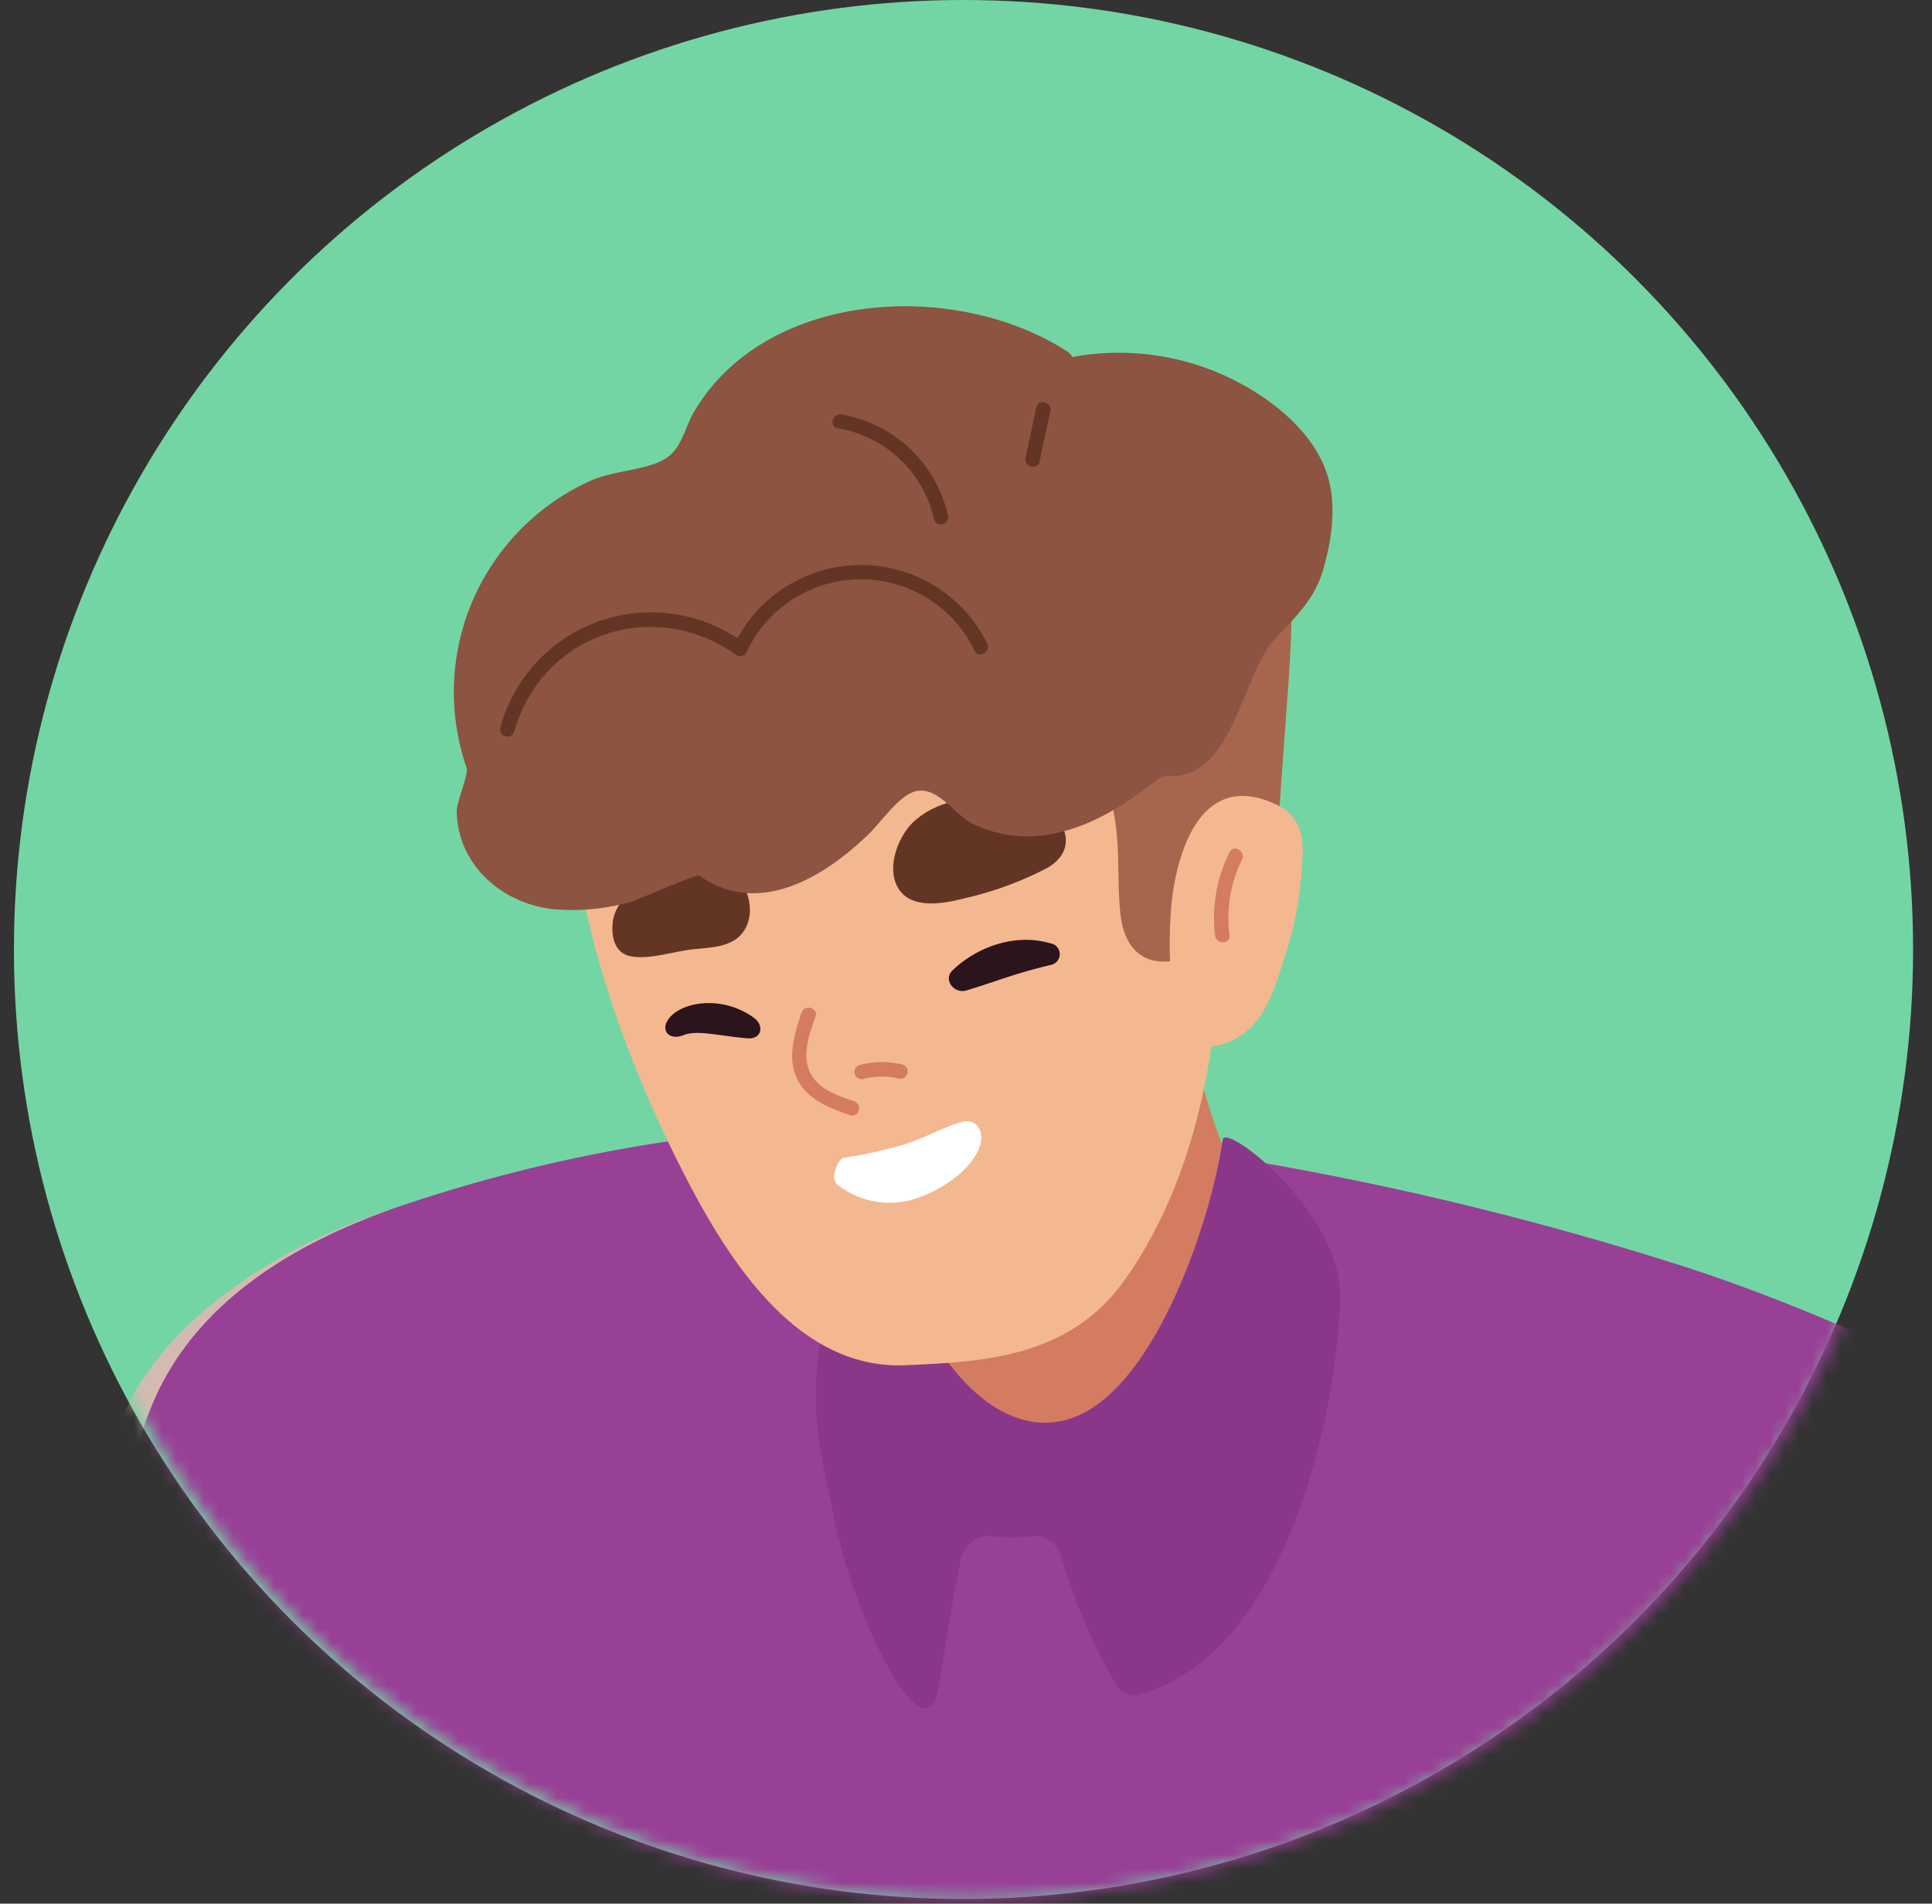 <svg xmlns="http://www.w3.org/2000/svg" width="137" height="135" fill="none"><rect width="100%" height="100%" fill="#333333" stroke="none"/><circle cx="68.323" cy="67.336" r="67.336" fill="#74D5A4"/><mask id="c" width="136" height="135" x="1" y="0" maskUnits="userSpaceOnUse" style="mask-type:alpha"><circle cx="68.707" cy="67.336" r="67.336" fill="#072E32"/></mask><g clip-path="url(#a)" mask="url(#c)"><path fill="#D4BBB2" d="M56.854 191.686q-1.429-14.95-2.862-29.895c-.915-9.52-1.783-19.045-2.744-28.561-.802-7.899-1.773-15.849-3.833-23.519-2.246-8.375 2.245-5.358-3.479-11.939.725-1.232 2.955-14.183.971-14.285-16.17-.838-31.23 6.872-35.773 16.07-3.75 7.593-3.114 13.805-2.95 22.037.515 25.257 6.326 50.714 16.202 73.958 2.148 5.066 4.624 9.387 9.973 11.55 5.005 2.045 10.822 2.49 16.289 2.234a2.1 2.1 0 0 0 1.541.966c3.659.445 6.341-2.556 7.025-5.88.863-4.121.036-8.61-.36-12.736"/><path fill="#983F96" d="M168.541 254.907c1.613-17.895 3.596-35.534 3.185-53.598-.447-19.675-2.898-39.738-8.056-58.921-3.366-12.501-1.393-25.657-10.791-35.024-7.312-7.265-23.698-14.392-33.358-17.511a225 225 0 0 0-42.401-9.204 108.66 108.66 0 0 0-48.779 4.904c-7.224 2.47-14.387 6.647-17.47 13.881-3.186 7.511-2.02 13.698-.642 21.515 1.824 10.344 4.583 20.452 8.858 30.09s9.717 18.738 15.158 27.773a477 477 0 0 0 3.392 5.583 1422 1422 0 0 0-1.948 59.085c-.026 2.019 12.024 4.76 13.432 5.169 7.476 2.163 14.942 4.377 22.531 6.135 29.7 6.939 60.694 8.391 91.098 7.215 5.179-.169 5.395-2.715 5.791-7.092"/><path fill="#D37C61" d="M90.053 88.493c-4.882-8.948-5.375-14.623-6.778-19.194-.513-1.646-2.379-1.749-3.39-.91a1.9 1.9 0 0 0-1.136.91c-2.015 3.466-5.519 6.135-8.222 9.07a144 144 0 0 0-7.96 9.526c-.93 1.211-.123 2.403 1.029 2.791l4.295 11.693q.137.357.386.65c-.002.414.145.815.415 1.131s.643.526 1.054.592c7.934 1.723 13.447-4.924 17.167-10.947 2.225-3.605 5.087-1.743 3.14-5.312"/><path fill="#8B3789" d="M94.96 90.9c-.797-5.649-8.088-11.248-8.257-10.077-.797 5.625-4.764 17.64-10.647 19.726-5.138 1.82-9.568-3.973-11.022-7.997a1.57 1.57 0 0 0-.914-.993 1.59 1.59 0 0 0-1.352.078 9 9 0 0 0-3.165 2.321 1.5 1.5 0 0 0-.252.384 1.635 1.635 0 0 0-1.28 1.4c-.6 4.751.134 7.46 1.126 12.144 1.598 7.572 6.402 16.637 7.307 12 .452-2.327.991-6.463 1.66-9.408a1.96 1.96 0 0 1 .76-1.161 1.98 1.98 0 0 1 1.34-.373c.975.095 1.956.095 2.93 0a1.98 1.98 0 0 1 1.286.348c.376.261.647.645.77 1.084a39.4 39.4 0 0 0 3.904 9.101 1.35 1.35 0 0 0 1.331.756c12.481-3.026 14.963-25.85 14.475-29.332"/><path fill="#F4B890" d="M85.284 47.671c0-.04-.025-.087-.04-.133C82.437 37.42 76.23 27.027 63.738 27.19c-7.558.102-14.536 5.415-18.796 11.315-9.197 12.731-2.831 32.37 3.664 44.948 3.309 6.406 8.129 13.697 15.63 13.365 5.427-.246 11.603-.486 15.565-6.11 8.154-11.591 7.486-28.699 5.482-43.036"/><path fill="#A8654E" d="M91.553 40.4c-.113-2.244-.575-4.928-3.432-4.907s-4.517 2.975-5.894 4.985a50.3 50.3 0 0 0-5.488 10.614.967.967 0 0 0 .454 1.2 1 1 0 0 0 .45.114 33 33 0 0 1 1.46 6.023c.303 2.122.118 4.249.344 6.366.221 2.009 1.182 3.517 3.37 3.394 2.19-.122 6.008-.853 7.04-3.123.704-1.534.555-3.498.679-5.154q.262-3.58.513-7.133c.293-4.116.684-8.247.504-12.378"/><path fill="#F4B890" d="M90.495 57.054c-5.545-2.608-6.994 3.88-7.354 6.426-.21 1.499-1.16 13.12 4.327 10.252l.051-.026c2.302-1.145 3.011-4.09 3.597-5.92a24 24 0 0 0 1.192-6.136c.119-1.57.314-3.594-1.814-4.596M28.3 176.961a240 240 0 0 1-14.248-29.726 1.72 1.72 0 0 1 .154-1.534 20.1 20.1 0 0 0 2.595-6.432 1.67 1.67 0 0 1 .955-1.197 9.76 9.76 0 0 0 3.85-2.663c1.895-2.332 1.674-5.461.826-8.181-.745-2.393-1.855-5.502-4.444-6.376a4 4 0 0 0-.396-.107c-.39-3.211-1.804-6.136-5.575-6.601a6 6 0 0 0-.514-.051 1.76 1.76 0 0 1-1.485-.951 10.3 10.3 0 0 0-1.65-2.383c-1.633-1.743-6.412-1.738-8.395-1.15-1.187.353-1.979-.787-2.975-1.176-4.075-1.595-7.544 3.195-8.545 6.524-1.27 4.244-.925 9.147-.812 13.524.17 6.539.76 13.119 2.358 19.475a130 130 0 0 0 6.166 18.145 192 192 0 0 0 12.98 25.094c.192.366.514.647.903.791a1.7 1.7 0 0 0 1.203-.013c.248-.092.514-.124.776-.092a26.47 26.47 0 0 0 15.004-2.629c1.927-.976 4.547-2.305 4.758-4.78.2-2.592-2.281-5.384-3.489-7.511"/><path fill="#983F96" d="M162.976 122.534c-4.625-8.487-9.516-17.235-18.76-21.346-1.29-.578-7.41 34.916-5.447 50.51a11.22 11.22 0 0 0-6.962-1.574 142 142 0 0 0-4.733-5.993 1.34 1.34 0 0 0-.863-.511 1.254 1.254 0 0 0-1.783.261 30.6 30.6 0 0 1-11.41 8.669 30.7 30.7 0 0 1-14.127 2.538c-1.367-.076-1.789 1.355-1.275 2.291-.019.215.01.431.082.634a28.2 28.2 0 0 0 5.293 9.331c-.802 5.532 1.028 11.151 3.823 16.034 3.705 6.483 8.309 12.757 12.764 18.749 7.435 10.011 21.211 21.663 34.766 17.772 6.207-1.779 10.338-6.677 13.678-11.918 9.249-14.546 10.631-29.067 7.342-45.617-2.625-13.196-5.878-27.942-12.388-39.83"/><path fill="#633524" d="M73.291 57.043c-2.651-.72-6.166-.828-8.437 1.171-1.105.971-2.086 3.318-1.13 4.822.956 1.503 3.299 1.022 4.65.674a24.2 24.2 0 0 0 5.837-2.132c2.477-1.37 1.244-3.942-.92-4.535m-20.599 5.763c-.961-1.534-2.955-1.82-4.522-1.386-2.014.557-4.532 2.076-4.722 4.008-.129 1.294.313 2.199 1.259 2.388 1.28.25 2.975-.312 4.28-.475.904-.118 1.937-.103 2.8-.512 1.526-.675 1.742-2.663.905-4.023"/><path fill="#8C5441" d="M94.276 34.245c-.801-3.528-4.306-6.202-7.568-7.67a18.2 18.2 0 0 0-10.668-1.257.95.95 0 0 0-.349-.384c-7.887-5.113-21.298-4.422-26.452 4.223-.776 1.31-.874 2.813-2.323 3.523s-3.55.71-5.138 1.457a16.5 16.5 0 0 0-8.277 8.5 16.4 16.4 0 0 0-.407 11.83c.144.429-.73 2.438-.709 3.133.123 3.784 3.196 6.453 6.809 6.872 1.857.17 3.73-.003 5.523-.511.514-.138 4.697-2 4.866-1.871.17.127.303.214.463.311 4.188 2.51 8.688-.46 11.597-3.292.827-.808 1.958-2.47 3.057-2.92 1.614-.654 2.903 1.473 4.11 2.143a8.8 8.8 0 0 0 5.838.802c2.682-.51 5.04-2.009 7.168-3.645.243-.217.533-.374.848-.46q.293-.024.585 0c4.204-.128 4.913-7.312 7.122-9.674 1.429-1.534 2.806-2.807 3.422-4.837.591-1.994.94-4.274.483-6.273"/><path fill="#D37C61" d="M87.185 60.438a10.47 10.47 0 0 0-1.027 5.89c.072.65 1.104.655 1.027 0a9.5 9.5 0 0 1 .884-5.373c.288-.588-.596-1.11-.884-.517M60.559 78.093c-1.11-.378-2.451-.813-3.052-1.917-.7-1.273-.113-2.838.323-4.09.216-.624-.776-.89-.991-.272-.514 1.534-1.08 3.36-.216 4.883.755 1.345 2.281 1.918 3.663 2.388.627.21.895-.777.273-.992m3.432-2.597a6.05 6.05 0 0 0-3.021.03.52.52 0 0 0-.378.43.51.51 0 0 0 .253.511.52.52 0 0 0 .392.051 4.94 4.94 0 0 1 2.472-.03c.652.168.93-.818.282-.992"/><path fill="#2B141B" d="M74.494 66.9c-2.672-.781-5.38.394-6.963 1.928-.668.65.124 1.672.997 1.412 1.958-.583 3.376-1.192 5.966-1.805a.78.78 0 0 0 .654-.767.775.775 0 0 0-.654-.767m-21.062 5.256c-2.343-1.662-5.257-1.069-6.069.174-.54.828.18 1.457 1.095 1.084.997-.41 2.63.076 4.563.22.991.076 1.212-.91.41-1.478"/><path fill="#fff" d="M68.128 79.586c-1.341.394-2.61 1.15-3.967 1.564a29.5 29.5 0 0 1-4.255.941c-.514.077-.745 1.023-.765 1.427a.85.85 0 0 0 .441.644 5.93 5.93 0 0 0 4.887.971c1.783-.429 4.332-1.958 4.984-3.768.38-1.043-.118-2.122-1.325-1.779"/><path fill="#D37C61" d="M18.63 129.692c.514-.439-.231-1.16-.725-.726-.734.65-2.42 1.601-2.569 2.649-.087.557.283 1.14.489 1.636l1.099 2.679c.247.598 1.238.338.987-.271-.432-1.058-1.136-2.239-1.373-3.349-.236-1.109 1.337-1.973 2.092-2.618m-9.886-15.906a14.8 14.8 0 0 0-4.625 4.418c-.37.547.514 1.058.89.511a13.7 13.7 0 0 1 4.27-4.055.51.51 0 0 0-.146-.934.52.52 0 0 0-.39.06m5.837 6.524a12.9 12.9 0 0 0-3.745 3.579c-.38.512.514 1.023.889.512a11.6 11.6 0 0 1 3.376-3.191c.56-.368.046-1.232-.52-.9m-13.43-9.791a10.5 10.5 0 0 0-4.42 5.66c-.205.624.797.849 1.002.23a9.36 9.36 0 0 1 3.962-5.026.51.51 0 0 0-.17-.906.5.5 0 0 0-.375.042"/><path fill="#633524" d="M69.998 45.637a9.9 9.9 0 0 0-3.583-4.006 9.98 9.98 0 0 0-10.373-.213 9.9 9.9 0 0 0-3.746 3.855 11.1 11.1 0 0 0-10.056-1.127 11.06 11.06 0 0 0-4.295 2.929 11 11 0 0 0-2.472 4.559.51.51 0 0 0 .37.584.516.516 0 0 0 .617-.313c1.957-6.954 9.891-9.638 15.77-5.445a.516.516 0 0 0 .698-.184 8.9 8.9 0 0 1 3.265-3.764 8.96 8.96 0 0 1 9.594-.073 8.9 8.9 0 0 1 3.322 3.714c.298.593 1.181.072.889-.517m-2.78-9.086a9.33 9.33 0 0 0-2.678-4.712 9.4 9.4 0 0 0-4.855-2.445c-.647-.113-.925.874-.272.986a8.4 8.4 0 0 1 4.396 2.18 8.36 8.36 0 0 1 2.422 4.253c.144.654 1.136.383.987-.261m6.274-7.67-.77 3.58c-.14.644.852.915.99.27q.387-1.79.766-3.579c.119-.639-.847-.915-.986-.27"/></g><defs><clipPath id="a"><path fill="#fff" d="M-13.027 21.734h190v322h-190z"/></clipPath></defs></svg>